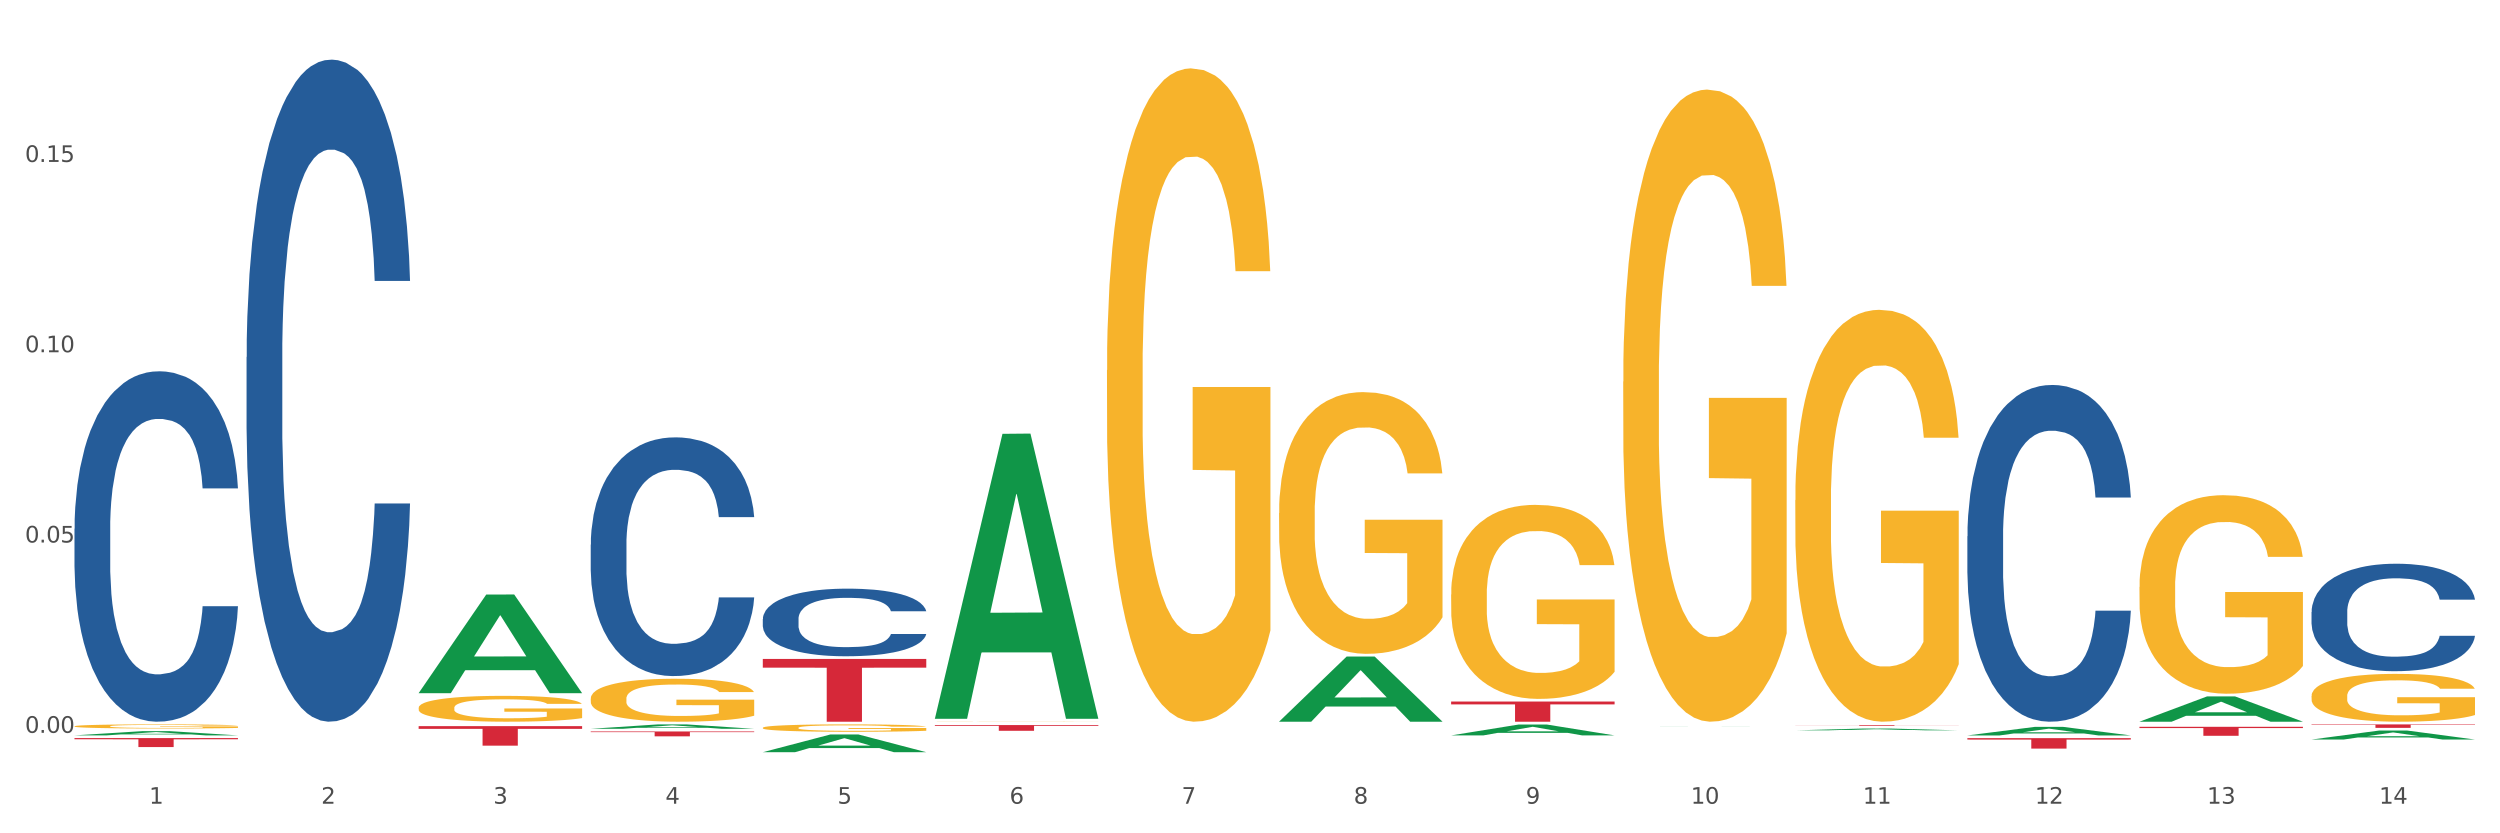 <?xml version="1.0" encoding="utf-8" standalone="no"?>
<!DOCTYPE svg PUBLIC "-//W3C//DTD SVG 1.1//EN"
  "http://www.w3.org/Graphics/SVG/1.1/DTD/svg11.dtd">
<svg xmlns:xlink="http://www.w3.org/1999/xlink" width="1080pt" height="360pt" viewBox="0 0 1080 360" xmlns="http://www.w3.org/2000/svg" version="1.1">
 <rect x="0" y="0" width="1080" height="360" fill="#333333" stroke="none"/>
 <defs>
  <style type="text/css">*{stroke-linejoin: round; stroke-linecap: butt}</style>
 </defs>
 <g id="figure_1">
  <g id="patch_1">
   <path d="M 0 360 
L 1080 360 
L 1080 0 
L 0 0 
z
" style="fill: #ffffff; stroke: #ffffff; stroke-linejoin: miter"/>
  </g>
  <g id="axes_1">
   <g id="matplotlib.axis_1">
    <g id="xtick_1">
     <g id="text_1">
      <!-- 1 -->
      <g style="fill: #4d4d4d" transform="translate(64.432 347.204) scale(0.096 -0.096)">
       <defs>
        <path id="DejaVuSans-31" d="M 794 531 
L 1825 531 
L 1825 4091 
L 703 3866 
L 703 4441 
L 1819 4666 
L 2450 4666 
L 2450 531 
L 3481 531 
L 3481 0 
L 794 0 
L 794 531 
z
" transform="scale(0.016)"/>
       </defs>
       <use xlink:href="#DejaVuSans-31"/>
      </g>
     </g>
    </g>
    <g id="xtick_2">
     <g id="text_2">
      <!-- 2 -->
      <g style="fill: #4d4d4d" transform="translate(138.771 347.204) scale(0.096 -0.096)">
       <defs>
        <path id="DejaVuSans-32" d="M 1228 531 
L 3431 531 
L 3431 0 
L 469 0 
L 469 531 
Q 828 903 1448 1529 
Q 2069 2156 2228 2338 
Q 2531 2678 2651 2914 
Q 2772 3150 2772 3378 
Q 2772 3750 2511 3984 
Q 2250 4219 1831 4219 
Q 1534 4219 1204 4116 
Q 875 4013 500 3803 
L 500 4441 
Q 881 4594 1212 4672 
Q 1544 4750 1819 4750 
Q 2544 4750 2975 4387 
Q 3406 4025 3406 3419 
Q 3406 3131 3298 2873 
Q 3191 2616 2906 2266 
Q 2828 2175 2409 1742 
Q 1991 1309 1228 531 
z
" transform="scale(0.016)"/>
       </defs>
       <use xlink:href="#DejaVuSans-32"/>
      </g>
     </g>
    </g>
    <g id="xtick_3">
     <g id="text_3">
      <!-- 3 -->
      <g style="fill: #4d4d4d" transform="translate(213.109 347.204) scale(0.096 -0.096)">
       <defs>
        <path id="DejaVuSans-33" d="M 2597 2516 
Q 3050 2419 3304 2112 
Q 3559 1806 3559 1356 
Q 3559 666 3084 287 
Q 2609 -91 1734 -91 
Q 1441 -91 1130 -33 
Q 819 25 488 141 
L 488 750 
Q 750 597 1062 519 
Q 1375 441 1716 441 
Q 2309 441 2620 675 
Q 2931 909 2931 1356 
Q 2931 1769 2642 2001 
Q 2353 2234 1838 2234 
L 1294 2234 
L 1294 2753 
L 1863 2753 
Q 2328 2753 2575 2939 
Q 2822 3125 2822 3475 
Q 2822 3834 2567 4026 
Q 2313 4219 1838 4219 
Q 1578 4219 1281 4162 
Q 984 4106 628 3988 
L 628 4550 
Q 988 4650 1302 4700 
Q 1616 4750 1894 4750 
Q 2613 4750 3031 4423 
Q 3450 4097 3450 3541 
Q 3450 3153 3228 2886 
Q 3006 2619 2597 2516 
z
" transform="scale(0.016)"/>
       </defs>
       <use xlink:href="#DejaVuSans-33"/>
      </g>
     </g>
    </g>
    <g id="xtick_4">
     <g id="text_4">
      <!-- 4 -->
      <g style="fill: #4d4d4d" transform="translate(287.448 347.204) scale(0.096 -0.096)">
       <defs>
        <path id="DejaVuSans-34" d="M 2419 4116 
L 825 1625 
L 2419 1625 
L 2419 4116 
z
M 2253 4666 
L 3047 4666 
L 3047 1625 
L 3713 1625 
L 3713 1100 
L 3047 1100 
L 3047 0 
L 2419 0 
L 2419 1100 
L 313 1100 
L 313 1709 
L 2253 4666 
z
" transform="scale(0.016)"/>
       </defs>
       <use xlink:href="#DejaVuSans-34"/>
      </g>
     </g>
    </g>
    <g id="xtick_5">
     <g id="text_5">
      <!-- 5 -->
      <g style="fill: #4d4d4d" transform="translate(361.787 347.204) scale(0.096 -0.096)">
       <defs>
        <path id="DejaVuSans-35" d="M 691 4666 
L 3169 4666 
L 3169 4134 
L 1269 4134 
L 1269 2991 
Q 1406 3038 1543 3061 
Q 1681 3084 1819 3084 
Q 2600 3084 3056 2656 
Q 3513 2228 3513 1497 
Q 3513 744 3044 326 
Q 2575 -91 1722 -91 
Q 1428 -91 1123 -41 
Q 819 9 494 109 
L 494 744 
Q 775 591 1075 516 
Q 1375 441 1709 441 
Q 2250 441 2565 725 
Q 2881 1009 2881 1497 
Q 2881 1984 2565 2268 
Q 2250 2553 1709 2553 
Q 1456 2553 1204 2497 
Q 953 2441 691 2322 
L 691 4666 
z
" transform="scale(0.016)"/>
       </defs>
       <use xlink:href="#DejaVuSans-35"/>
      </g>
     </g>
    </g>
    <g id="xtick_6">
     <g id="text_6">
      <!-- 6 -->
      <g style="fill: #4d4d4d" transform="translate(436.125 347.204) scale(0.096 -0.096)">
       <defs>
        <path id="DejaVuSans-36" d="M 2113 2584 
Q 1688 2584 1439 2293 
Q 1191 2003 1191 1497 
Q 1191 994 1439 701 
Q 1688 409 2113 409 
Q 2538 409 2786 701 
Q 3034 994 3034 1497 
Q 3034 2003 2786 2293 
Q 2538 2584 2113 2584 
z
M 3366 4563 
L 3366 3988 
Q 3128 4100 2886 4159 
Q 2644 4219 2406 4219 
Q 1781 4219 1451 3797 
Q 1122 3375 1075 2522 
Q 1259 2794 1537 2939 
Q 1816 3084 2150 3084 
Q 2853 3084 3261 2657 
Q 3669 2231 3669 1497 
Q 3669 778 3244 343 
Q 2819 -91 2113 -91 
Q 1303 -91 875 529 
Q 447 1150 447 2328 
Q 447 3434 972 4092 
Q 1497 4750 2381 4750 
Q 2619 4750 2861 4703 
Q 3103 4656 3366 4563 
z
" transform="scale(0.016)"/>
       </defs>
       <use xlink:href="#DejaVuSans-36"/>
      </g>
     </g>
    </g>
    <g id="xtick_7">
     <g id="text_7">
      <!-- 7 -->
      <g style="fill: #4d4d4d" transform="translate(510.464 347.204) scale(0.096 -0.096)">
       <defs>
        <path id="DejaVuSans-37" d="M 525 4666 
L 3525 4666 
L 3525 4397 
L 1831 0 
L 1172 0 
L 2766 4134 
L 525 4134 
L 525 4666 
z
" transform="scale(0.016)"/>
       </defs>
       <use xlink:href="#DejaVuSans-37"/>
      </g>
     </g>
    </g>
    <g id="xtick_8">
     <g id="text_8">
      <!-- 8 -->
      <g style="fill: #4d4d4d" transform="translate(584.803 347.204) scale(0.096 -0.096)">
       <defs>
        <path id="DejaVuSans-38" d="M 2034 2216 
Q 1584 2216 1326 1975 
Q 1069 1734 1069 1313 
Q 1069 891 1326 650 
Q 1584 409 2034 409 
Q 2484 409 2743 651 
Q 3003 894 3003 1313 
Q 3003 1734 2745 1975 
Q 2488 2216 2034 2216 
z
M 1403 2484 
Q 997 2584 770 2862 
Q 544 3141 544 3541 
Q 544 4100 942 4425 
Q 1341 4750 2034 4750 
Q 2731 4750 3128 4425 
Q 3525 4100 3525 3541 
Q 3525 3141 3298 2862 
Q 3072 2584 2669 2484 
Q 3125 2378 3379 2068 
Q 3634 1759 3634 1313 
Q 3634 634 3220 271 
Q 2806 -91 2034 -91 
Q 1263 -91 848 271 
Q 434 634 434 1313 
Q 434 1759 690 2068 
Q 947 2378 1403 2484 
z
M 1172 3481 
Q 1172 3119 1398 2916 
Q 1625 2713 2034 2713 
Q 2441 2713 2670 2916 
Q 2900 3119 2900 3481 
Q 2900 3844 2670 4047 
Q 2441 4250 2034 4250 
Q 1625 4250 1398 4047 
Q 1172 3844 1172 3481 
z
" transform="scale(0.016)"/>
       </defs>
       <use xlink:href="#DejaVuSans-38"/>
      </g>
     </g>
    </g>
    <g id="xtick_9">
     <g id="text_9">
      <!-- 9 -->
      <g style="fill: #4d4d4d" transform="translate(659.142 347.204) scale(0.096 -0.096)">
       <defs>
        <path id="DejaVuSans-39" d="M 703 97 
L 703 672 
Q 941 559 1184 500 
Q 1428 441 1663 441 
Q 2288 441 2617 861 
Q 2947 1281 2994 2138 
Q 2813 1869 2534 1725 
Q 2256 1581 1919 1581 
Q 1219 1581 811 2004 
Q 403 2428 403 3163 
Q 403 3881 828 4315 
Q 1253 4750 1959 4750 
Q 2769 4750 3195 4129 
Q 3622 3509 3622 2328 
Q 3622 1225 3098 567 
Q 2575 -91 1691 -91 
Q 1453 -91 1209 -44 
Q 966 3 703 97 
z
M 1959 2075 
Q 2384 2075 2632 2365 
Q 2881 2656 2881 3163 
Q 2881 3666 2632 3958 
Q 2384 4250 1959 4250 
Q 1534 4250 1286 3958 
Q 1038 3666 1038 3163 
Q 1038 2656 1286 2365 
Q 1534 2075 1959 2075 
z
" transform="scale(0.016)"/>
       </defs>
       <use xlink:href="#DejaVuSans-39"/>
      </g>
     </g>
    </g>
    <g id="xtick_10">
     <g id="text_10">
      <!-- 10 -->
      <g style="fill: #4d4d4d" transform="translate(730.426 347.204) scale(0.096 -0.096)">
       <defs>
        <path id="DejaVuSans-30" d="M 2034 4250 
Q 1547 4250 1301 3770 
Q 1056 3291 1056 2328 
Q 1056 1369 1301 889 
Q 1547 409 2034 409 
Q 2525 409 2770 889 
Q 3016 1369 3016 2328 
Q 3016 3291 2770 3770 
Q 2525 4250 2034 4250 
z
M 2034 4750 
Q 2819 4750 3233 4129 
Q 3647 3509 3647 2328 
Q 3647 1150 3233 529 
Q 2819 -91 2034 -91 
Q 1250 -91 836 529 
Q 422 1150 422 2328 
Q 422 3509 836 4129 
Q 1250 4750 2034 4750 
z
" transform="scale(0.016)"/>
       </defs>
       <use xlink:href="#DejaVuSans-31"/>
       <use xlink:href="#DejaVuSans-30" transform="translate(63.623 0)"/>
      </g>
     </g>
    </g>
    <g id="xtick_11">
     <g id="text_11">
      <!-- 11 -->
      <g style="fill: #4d4d4d" transform="translate(804.765 347.204) scale(0.096 -0.096)">
       <use xlink:href="#DejaVuSans-31"/>
       <use xlink:href="#DejaVuSans-31" transform="translate(63.623 0)"/>
      </g>
     </g>
    </g>
    <g id="xtick_12">
     <g id="text_12">
      <!-- 12 -->
      <g style="fill: #4d4d4d" transform="translate(879.104 347.204) scale(0.096 -0.096)">
       <use xlink:href="#DejaVuSans-31"/>
       <use xlink:href="#DejaVuSans-32" transform="translate(63.623 0)"/>
      </g>
     </g>
    </g>
    <g id="xtick_13">
     <g id="text_13">
      <!-- 13 -->
      <g style="fill: #4d4d4d" transform="translate(953.442 347.204) scale(0.096 -0.096)">
       <use xlink:href="#DejaVuSans-31"/>
       <use xlink:href="#DejaVuSans-33" transform="translate(63.623 0)"/>
      </g>
     </g>
    </g>
    <g id="xtick_14">
     <g id="text_14">
      <!-- 14 -->
      <g style="fill: #4d4d4d" transform="translate(1027.781 347.204) scale(0.096 -0.096)">
       <use xlink:href="#DejaVuSans-31"/>
       <use xlink:href="#DejaVuSans-34" transform="translate(63.623 0)"/>
      </g>
     </g>
    </g>
    <g id="xtick_15"/>
    <g id="xtick_16"/>
    <g id="xtick_17"/>
    <g id="xtick_18"/>
    <g id="xtick_19"/>
    <g id="xtick_20"/>
    <g id="xtick_21"/>
    <g id="xtick_22"/>
    <g id="xtick_23"/>
    <g id="xtick_24"/>
    <g id="xtick_25"/>
    <g id="xtick_26"/>
    <g id="xtick_27"/>
   </g>
   <g id="matplotlib.axis_2">
    <g id="ytick_1">
     <g id="text_15">
      <!-- 0.00 -->
      <g style="fill: #4d4d4d" transform="translate(10.8 316.575) scale(0.096 -0.096)">
       <defs>
        <path id="DejaVuSans-2e" d="M 684 794 
L 1344 794 
L 1344 0 
L 684 0 
L 684 794 
z
" transform="scale(0.016)"/>
       </defs>
       <use xlink:href="#DejaVuSans-30"/>
       <use xlink:href="#DejaVuSans-2e" transform="translate(63.623 0)"/>
       <use xlink:href="#DejaVuSans-30" transform="translate(95.41 0)"/>
       <use xlink:href="#DejaVuSans-30" transform="translate(159.033 0)"/>
      </g>
     </g>
    </g>
    <g id="ytick_2">
     <g id="text_16">
      <!-- 0.05 -->
      <g style="fill: #4d4d4d" transform="translate(10.8 234.371) scale(0.096 -0.096)">
       <use xlink:href="#DejaVuSans-30"/>
       <use xlink:href="#DejaVuSans-2e" transform="translate(63.623 0)"/>
       <use xlink:href="#DejaVuSans-30" transform="translate(95.41 0)"/>
       <use xlink:href="#DejaVuSans-35" transform="translate(159.033 0)"/>
      </g>
     </g>
    </g>
    <g id="ytick_3">
     <g id="text_17">
      <!-- 0.10 -->
      <g style="fill: #4d4d4d" transform="translate(10.8 152.167) scale(0.096 -0.096)">
       <use xlink:href="#DejaVuSans-30"/>
       <use xlink:href="#DejaVuSans-2e" transform="translate(63.623 0)"/>
       <use xlink:href="#DejaVuSans-31" transform="translate(95.41 0)"/>
       <use xlink:href="#DejaVuSans-30" transform="translate(159.033 0)"/>
      </g>
     </g>
    </g>
    <g id="ytick_4">
     <g id="text_18">
      <!-- 0.15 -->
      <g style="fill: #4d4d4d" transform="translate(10.8 69.964) scale(0.096 -0.096)">
       <use xlink:href="#DejaVuSans-30"/>
       <use xlink:href="#DejaVuSans-2e" transform="translate(63.623 0)"/>
       <use xlink:href="#DejaVuSans-31" transform="translate(95.41 0)"/>
       <use xlink:href="#DejaVuSans-35" transform="translate(159.033 0)"/>
      </g>
     </g>
    </g>
    <g id="ytick_5"/>
    <g id="ytick_6"/>
    <g id="ytick_7"/>
    <g id="ytick_8"/>
   </g>
   <g id="PolyCollection_1">
    <path d="M 32.175 317.68 
L 32.248 317.678 
L 61.37 315.863 
L 73.456 315.861 
L 102.797 317.683 
L 88.818 317.683 
L 82.484 317.259 
L 52.415 317.259 
L 52.197 317.266 
L 46.081 317.683 
L 32.175 317.683 
L 32.175 317.68 
L 56.201 317.006 
L 78.698 317.004 
L 67.559 316.249 
L 67.413 316.246 
L 67.267 316.251 
L 56.128 317.004 
L 56.201 317.006 
L 32.175 317.68 
z
" clip-path="url(#p7148ee8d68)" style="fill: #109648"/>
    <path d="M 924.24 313.977 
L 994.861 313.977 
L 994.861 314.516 
L 967.081 314.52 
L 967.081 317.856 
L 951.852 317.856 
L 951.852 314.52 
L 924.24 314.516 
L 924.24 313.981 
L 924.24 313.977 
z
" clip-path="url(#p7148ee8d68)" style="fill: #d62839"/>
    <path d="M 849.901 318.863 
L 920.523 318.863 
L 920.523 319.492 
L 892.742 319.496 
L 892.742 323.389 
L 877.514 323.389 
L 877.514 319.496 
L 849.901 319.492 
L 849.901 318.867 
L 849.901 318.863 
z
" clip-path="url(#p7148ee8d68)" style="fill: #d62839"/>
    <path d="M 775.562 313.265 
L 846.184 313.265 
L 846.184 313.308 
L 818.404 313.308 
L 818.404 313.577 
L 803.175 313.577 
L 803.175 313.308 
L 775.562 313.308 
L 775.562 313.265 
L 775.562 313.265 
z
" clip-path="url(#p7148ee8d68)" style="fill: #d62839"/>
    <path d="M 626.885 303.077 
L 697.506 303.077 
L 697.506 304.286 
L 669.726 304.295 
L 669.726 311.779 
L 654.497 311.779 
L 654.497 304.295 
L 626.885 304.286 
L 626.885 303.085 
L 626.885 303.077 
z
" clip-path="url(#p7148ee8d68)" style="fill: #d62839"/>
    <path d="M 403.869 313.232 
L 474.49 313.232 
L 474.49 313.575 
L 446.71 313.577 
L 446.71 315.696 
L 431.481 315.696 
L 431.481 313.577 
L 403.869 313.575 
L 403.869 313.234 
L 403.869 313.232 
z
" clip-path="url(#p7148ee8d68)" style="fill: #d62839"/>
    <path d="M 329.53 284.656 
L 400.152 284.656 
L 400.152 288.425 
L 372.371 288.451 
L 372.371 311.779 
L 357.143 311.779 
L 357.143 288.451 
L 329.53 288.425 
L 329.53 284.682 
L 329.53 284.656 
z
" clip-path="url(#p7148ee8d68)" style="fill: #d62839"/>
    <path d="M 255.191 315.99 
L 325.813 315.99 
L 325.813 316.284 
L 298.033 316.286 
L 298.033 318.101 
L 282.804 318.101 
L 282.804 316.286 
L 255.191 316.284 
L 255.191 315.992 
L 255.191 315.99 
z
" clip-path="url(#p7148ee8d68)" style="fill: #d62839"/>
    <path d="M 180.852 313.697 
L 251.474 313.697 
L 251.474 314.869 
L 223.694 314.877 
L 223.694 322.127 
L 208.465 322.127 
L 208.465 314.877 
L 180.852 314.869 
L 180.852 313.705 
L 180.852 313.697 
z
" clip-path="url(#p7148ee8d68)" style="fill: #d62839"/>
    <path d="M 32.175 318.832 
L 102.797 318.832 
L 102.797 319.375 
L 75.017 319.379 
L 75.017 322.742 
L 59.788 322.742 
L 59.788 319.379 
L 32.175 319.375 
L 32.175 318.836 
L 32.175 318.832 
z
" clip-path="url(#p7148ee8d68)" style="fill: #d62839"/>
    <path d="M 32.175 228.414 
L 32.258 228.276 
L 32.258 224.405 
L 32.509 219.152 
L 33.427 209.474 
L 34.596 202.147 
L 36.599 193.575 
L 37.684 189.981 
L 39.104 185.972 
L 42.025 179.474 
L 45.364 173.944 
L 47.702 170.902 
L 49.455 168.967 
L 53.378 165.511 
L 55.632 163.99 
L 57.969 162.746 
L 59.973 161.916 
L 63.312 160.948 
L 65.983 160.534 
L 69.072 160.395 
L 71.66 160.534 
L 75.082 161.087 
L 80.091 162.746 
L 82.011 163.713 
L 84.599 165.372 
L 87.27 167.584 
L 89.44 169.796 
L 91.945 172.976 
L 94.533 177.124 
L 97.037 182.377 
L 98.79 187.216 
L 100.209 192.331 
L 101.461 198.552 
L 102.379 205.327 
L 102.797 210.995 
L 87.52 210.995 
L 87.103 205.88 
L 86.268 200.35 
L 85.434 196.617 
L 84.515 193.575 
L 83.096 190.119 
L 81.844 187.907 
L 79.757 185.28 
L 77.837 183.621 
L 76.251 182.654 
L 74.331 181.824 
L 70.241 180.995 
L 67.319 180.995 
L 65.482 181.271 
L 63.229 181.962 
L 61.309 182.93 
L 59.055 184.589 
L 57.302 186.386 
L 55.549 188.737 
L 54.547 190.396 
L 53.044 193.437 
L 52.043 195.926 
L 50.707 200.211 
L 49.956 203.253 
L 48.62 211.133 
L 48.036 216.94 
L 47.785 220.949 
L 47.618 225.373 
L 47.618 246.94 
L 48.119 256.617 
L 48.537 260.765 
L 49.204 265.465 
L 50.457 271.548 
L 52.293 277.493 
L 54.213 281.779 
L 55.799 284.406 
L 57.302 286.341 
L 58.804 287.862 
L 60.641 289.244 
L 62.143 290.074 
L 64.397 290.903 
L 67.069 291.318 
L 69.155 291.318 
L 73.413 290.627 
L 75.333 289.936 
L 77.169 288.968 
L 79.173 287.447 
L 80.759 285.788 
L 81.677 284.544 
L 83.18 281.917 
L 84.348 279.152 
L 85.35 275.972 
L 86.018 273.207 
L 86.769 269.06 
L 87.353 264.359 
L 87.52 261.871 
L 102.797 261.871 
L 102.463 266.848 
L 101.879 271.687 
L 100.71 278.184 
L 99.792 281.917 
L 98.372 286.479 
L 96.87 290.35 
L 94.783 294.636 
L 92.863 297.816 
L 90.86 300.581 
L 88.689 303.069 
L 84.766 306.526 
L 83.347 307.493 
L 80.341 309.152 
L 78.004 310.12 
L 74.581 311.088 
L 71.075 311.641 
L 67.402 311.779 
L 64.147 311.503 
L 60.557 310.673 
L 58.303 309.844 
L 55.799 308.599 
L 52.877 306.664 
L 50.123 304.314 
L 47.535 301.549 
L 45.114 298.369 
L 42.86 294.774 
L 39.938 288.83 
L 37.768 283.023 
L 36.182 277.631 
L 35.097 273.069 
L 34.011 267.263 
L 33.427 263.253 
L 32.509 253.576 
L 32.175 244.59 
L 32.175 228.414 
z
" clip-path="url(#p7148ee8d68)" style="fill: #255c99"/>
    <path d="M 106.514 154.272 
L 106.597 154.011 
L 106.597 146.698 
L 106.848 136.772 
L 107.766 118.487 
L 108.935 104.643 
L 110.938 88.449 
L 112.023 81.657 
L 113.442 74.082 
L 116.364 61.806 
L 119.703 51.358 
L 122.04 45.611 
L 123.794 41.954 
L 127.717 35.424 
L 129.971 32.551 
L 132.308 30.2 
L 134.312 28.633 
L 137.651 26.804 
L 140.322 26.021 
L 143.411 25.759 
L 145.998 26.021 
L 149.421 27.066 
L 154.43 30.2 
L 156.35 32.028 
L 158.937 35.163 
L 161.609 39.342 
L 163.779 43.521 
L 166.283 49.529 
L 168.871 57.365 
L 171.376 67.291 
L 173.129 76.433 
L 174.548 86.098 
L 175.8 97.852 
L 176.718 110.651 
L 177.135 121.361 
L 161.859 121.361 
L 161.442 111.696 
L 160.607 101.248 
L 159.772 94.195 
L 158.854 88.449 
L 157.435 81.919 
L 156.183 77.739 
L 154.096 72.776 
L 152.176 69.642 
L 150.59 67.814 
L 148.67 66.246 
L 144.579 64.679 
L 141.658 64.679 
L 139.821 65.201 
L 137.567 66.508 
L 135.647 68.336 
L 133.393 71.47 
L 131.64 74.866 
L 129.887 79.307 
L 128.886 82.441 
L 127.383 88.188 
L 126.381 92.889 
L 125.046 100.987 
L 124.294 106.733 
L 122.959 121.622 
L 122.374 132.592 
L 122.124 140.167 
L 121.957 148.526 
L 121.957 189.274 
L 122.458 207.558 
L 122.875 215.394 
L 123.543 224.275 
L 124.795 235.768 
L 126.632 247 
L 128.552 255.098 
L 130.138 260.061 
L 131.64 263.717 
L 133.143 266.591 
L 134.979 269.203 
L 136.482 270.77 
L 138.736 272.337 
L 141.407 273.121 
L 143.494 273.121 
L 147.751 271.815 
L 149.671 270.509 
L 151.508 268.68 
L 153.511 265.807 
L 155.097 262.673 
L 156.016 260.322 
L 157.518 255.359 
L 158.687 250.135 
L 159.689 244.127 
L 160.357 238.903 
L 161.108 231.067 
L 161.692 222.186 
L 161.859 217.484 
L 177.135 217.484 
L 176.802 226.888 
L 176.217 236.03 
L 175.049 248.306 
L 174.13 255.359 
L 172.711 263.979 
L 171.209 271.292 
L 169.122 279.39 
L 167.202 285.397 
L 165.198 290.622 
L 163.028 295.323 
L 159.104 301.853 
L 157.685 303.682 
L 154.68 306.816 
L 152.343 308.645 
L 148.92 310.473 
L 145.414 311.518 
L 141.741 311.779 
L 138.486 311.257 
L 134.896 309.69 
L 132.642 308.122 
L 130.138 305.771 
L 127.216 302.115 
L 124.461 297.674 
L 121.874 292.45 
L 119.453 286.442 
L 117.199 279.651 
L 114.277 268.419 
L 112.107 257.449 
L 110.521 247.262 
L 109.435 238.642 
L 108.35 227.671 
L 107.766 220.096 
L 106.848 201.812 
L 106.514 184.833 
L 106.514 154.272 
z
" clip-path="url(#p7148ee8d68)" style="fill: #255c99"/>
    <path d="M 255.191 235.277 
L 255.275 235.183 
L 255.275 232.545 
L 255.525 228.967 
L 256.443 222.374 
L 257.612 217.382 
L 259.615 211.543 
L 260.701 209.094 
L 262.12 206.363 
L 265.041 201.937 
L 268.381 198.169 
L 270.718 196.097 
L 272.471 194.779 
L 276.394 192.424 
L 278.648 191.388 
L 280.986 190.541 
L 282.989 189.975 
L 286.328 189.316 
L 288.999 189.034 
L 292.088 188.939 
L 294.676 189.034 
L 298.098 189.41 
L 303.107 190.541 
L 305.027 191.2 
L 307.615 192.33 
L 310.286 193.837 
L 312.457 195.344 
L 314.961 197.51 
L 317.549 200.335 
L 320.053 203.914 
L 321.806 207.211 
L 323.225 210.695 
L 324.477 214.934 
L 325.396 219.548 
L 325.813 223.41 
L 310.537 223.41 
L 310.119 219.925 
L 309.284 216.158 
L 308.45 213.615 
L 307.531 211.543 
L 306.112 209.188 
L 304.86 207.682 
L 302.773 205.892 
L 300.853 204.762 
L 299.267 204.103 
L 297.347 203.538 
L 293.257 202.972 
L 290.335 202.972 
L 288.499 203.161 
L 286.245 203.632 
L 284.325 204.291 
L 282.071 205.421 
L 280.318 206.646 
L 278.565 208.247 
L 277.563 209.377 
L 276.06 211.449 
L 275.059 213.144 
L 273.723 216.064 
L 272.972 218.136 
L 271.636 223.504 
L 271.052 227.46 
L 270.801 230.191 
L 270.634 233.205 
L 270.634 247.897 
L 271.135 254.49 
L 271.553 257.315 
L 272.22 260.517 
L 273.473 264.661 
L 275.309 268.711 
L 277.229 271.631 
L 278.815 273.42 
L 280.318 274.739 
L 281.82 275.775 
L 283.657 276.716 
L 285.159 277.282 
L 287.413 277.847 
L 290.085 278.129 
L 292.172 278.129 
L 296.429 277.658 
L 298.349 277.187 
L 300.185 276.528 
L 302.189 275.492 
L 303.775 274.362 
L 304.693 273.514 
L 306.196 271.725 
L 307.364 269.841 
L 308.366 267.675 
L 309.034 265.791 
L 309.785 262.966 
L 310.37 259.764 
L 310.537 258.069 
L 325.813 258.069 
L 325.479 261.459 
L 324.895 264.755 
L 323.726 269.182 
L 322.808 271.725 
L 321.389 274.833 
L 319.886 277.47 
L 317.799 280.39 
L 315.879 282.556 
L 313.876 284.439 
L 311.705 286.135 
L 307.782 288.489 
L 306.363 289.148 
L 303.358 290.279 
L 301.02 290.938 
L 297.598 291.597 
L 294.092 291.974 
L 290.419 292.068 
L 287.163 291.88 
L 283.573 291.315 
L 281.32 290.75 
L 278.815 289.902 
L 275.893 288.583 
L 273.139 286.982 
L 270.551 285.099 
L 268.13 282.932 
L 265.876 280.484 
L 262.955 276.434 
L 260.784 272.478 
L 259.198 268.805 
L 258.113 265.697 
L 257.028 261.742 
L 256.443 259.01 
L 255.525 252.418 
L 255.191 246.296 
L 255.191 235.277 
z
" clip-path="url(#p7148ee8d68)" style="fill: #255c99"/>
    <path d="M 329.53 267.421 
L 329.613 267.394 
L 329.613 266.647 
L 329.864 265.633 
L 330.782 263.766 
L 331.951 262.352 
L 333.954 260.698 
L 335.039 260.004 
L 336.458 259.231 
L 339.38 257.977 
L 342.719 256.91 
L 345.057 256.323 
L 346.81 255.949 
L 350.733 255.282 
L 352.987 254.989 
L 355.324 254.749 
L 357.328 254.589 
L 360.667 254.402 
L 363.338 254.322 
L 366.427 254.295 
L 369.015 254.322 
L 372.437 254.429 
L 377.446 254.749 
L 379.366 254.936 
L 381.954 255.256 
L 384.625 255.683 
L 386.795 256.109 
L 389.3 256.723 
L 391.887 257.523 
L 394.392 258.537 
L 396.145 259.471 
L 397.564 260.458 
L 398.816 261.658 
L 399.734 262.966 
L 400.152 264.059 
L 384.875 264.059 
L 384.458 263.072 
L 383.623 262.005 
L 382.788 261.285 
L 381.87 260.698 
L 380.451 260.031 
L 379.199 259.604 
L 377.112 259.097 
L 375.192 258.777 
L 373.606 258.59 
L 371.686 258.43 
L 367.595 258.27 
L 364.674 258.27 
L 362.837 258.324 
L 360.583 258.457 
L 358.663 258.644 
L 356.41 258.964 
L 354.656 259.311 
L 352.903 259.764 
L 351.902 260.084 
L 350.399 260.671 
L 349.397 261.151 
L 348.062 261.979 
L 347.31 262.565 
L 345.975 264.086 
L 345.391 265.207 
L 345.14 265.98 
L 344.973 266.834 
L 344.973 270.996 
L 345.474 272.863 
L 345.891 273.663 
L 346.559 274.57 
L 347.811 275.744 
L 349.648 276.891 
L 351.568 277.718 
L 353.154 278.225 
L 354.656 278.599 
L 356.159 278.892 
L 357.996 279.159 
L 359.498 279.319 
L 361.752 279.479 
L 364.423 279.559 
L 366.51 279.559 
L 370.768 279.426 
L 372.688 279.292 
L 374.524 279.106 
L 376.528 278.812 
L 378.114 278.492 
L 379.032 278.252 
L 380.534 277.745 
L 381.703 277.211 
L 382.705 276.598 
L 383.373 276.064 
L 384.124 275.264 
L 384.708 274.357 
L 384.875 273.877 
L 400.152 273.877 
L 399.818 274.837 
L 399.233 275.771 
L 398.065 277.025 
L 397.146 277.745 
L 395.727 278.625 
L 394.225 279.372 
L 392.138 280.199 
L 390.218 280.813 
L 388.214 281.347 
L 386.044 281.827 
L 382.121 282.494 
L 380.701 282.68 
L 377.696 283.001 
L 375.359 283.187 
L 371.936 283.374 
L 368.43 283.481 
L 364.757 283.507 
L 361.502 283.454 
L 357.912 283.294 
L 355.658 283.134 
L 353.154 282.894 
L 350.232 282.52 
L 347.477 282.067 
L 344.89 281.533 
L 342.469 280.92 
L 340.215 280.226 
L 337.293 279.079 
L 335.123 277.958 
L 333.537 276.918 
L 332.452 276.038 
L 331.366 274.917 
L 330.782 274.144 
L 329.864 272.276 
L 329.53 270.542 
L 329.53 267.421 
z
" clip-path="url(#p7148ee8d68)" style="fill: #255c99"/>
    <path d="M 849.901 231.668 
L 849.984 231.535 
L 849.984 227.815 
L 850.235 222.767 
L 851.153 213.467 
L 852.322 206.425 
L 854.325 198.188 
L 855.41 194.734 
L 856.829 190.881 
L 859.751 184.637 
L 863.09 179.323 
L 865.428 176.4 
L 867.181 174.54 
L 871.104 171.219 
L 873.358 169.758 
L 875.695 168.562 
L 877.699 167.765 
L 881.038 166.835 
L 883.709 166.436 
L 886.798 166.303 
L 889.386 166.436 
L 892.808 166.968 
L 897.817 168.562 
L 899.737 169.492 
L 902.325 171.086 
L 904.996 173.212 
L 907.166 175.337 
L 909.671 178.393 
L 912.258 182.379 
L 914.763 187.427 
L 916.516 192.077 
L 917.935 196.993 
L 919.187 202.971 
L 920.105 209.481 
L 920.523 214.928 
L 905.246 214.928 
L 904.829 210.013 
L 903.994 204.698 
L 903.159 201.111 
L 902.241 198.188 
L 900.822 194.867 
L 899.57 192.741 
L 897.483 190.217 
L 895.563 188.623 
L 893.977 187.693 
L 892.057 186.896 
L 887.966 186.099 
L 885.045 186.099 
L 883.208 186.364 
L 880.954 187.029 
L 879.034 187.959 
L 876.78 189.553 
L 875.027 191.28 
L 873.274 193.539 
L 872.273 195.133 
L 870.77 198.056 
L 869.768 200.447 
L 868.433 204.565 
L 867.681 207.488 
L 866.346 215.061 
L 865.761 220.641 
L 865.511 224.494 
L 865.344 228.745 
L 865.344 249.47 
L 865.845 258.77 
L 866.262 262.756 
L 866.93 267.273 
L 868.182 273.119 
L 870.019 278.831 
L 871.939 282.95 
L 873.525 285.474 
L 875.027 287.334 
L 876.53 288.795 
L 878.367 290.124 
L 879.869 290.921 
L 882.123 291.718 
L 884.794 292.117 
L 886.881 292.117 
L 891.139 291.452 
L 893.059 290.788 
L 894.895 289.858 
L 896.899 288.397 
L 898.485 286.803 
L 899.403 285.607 
L 900.905 283.083 
L 902.074 280.426 
L 903.076 277.37 
L 903.744 274.713 
L 904.495 270.727 
L 905.079 266.21 
L 905.246 263.819 
L 920.523 263.819 
L 920.189 268.601 
L 919.604 273.251 
L 918.436 279.496 
L 917.517 283.083 
L 916.098 287.467 
L 914.596 291.187 
L 912.509 295.305 
L 910.589 298.361 
L 908.585 301.018 
L 906.415 303.409 
L 902.491 306.731 
L 901.072 307.661 
L 898.067 309.255 
L 895.73 310.185 
L 892.307 311.115 
L 888.801 311.646 
L 885.128 311.779 
L 881.873 311.513 
L 878.283 310.716 
L 876.029 309.919 
L 873.525 308.724 
L 870.603 306.864 
L 867.848 304.605 
L 865.261 301.948 
L 862.84 298.892 
L 860.586 295.438 
L 857.664 289.725 
L 855.494 284.145 
L 853.908 278.964 
L 852.823 274.58 
L 851.737 269 
L 851.153 265.147 
L 850.235 255.847 
L 849.901 247.212 
L 849.901 231.668 
z
" clip-path="url(#p7148ee8d68)" style="fill: #255c99"/>
    <path d="M 998.578 264.392 
L 998.662 264.35 
L 998.662 263.162 
L 998.912 261.55 
L 999.83 258.581 
L 1000.999 256.333 
L 1003.003 253.704 
L 1004.088 252.601 
L 1005.507 251.371 
L 1008.429 249.378 
L 1011.768 247.681 
L 1014.105 246.748 
L 1015.858 246.154 
L 1019.781 245.094 
L 1022.035 244.627 
L 1024.373 244.246 
L 1026.376 243.991 
L 1029.715 243.694 
L 1032.387 243.567 
L 1035.475 243.525 
L 1038.063 243.567 
L 1041.486 243.737 
L 1046.494 244.246 
L 1048.414 244.543 
L 1051.002 245.052 
L 1053.673 245.73 
L 1055.844 246.409 
L 1058.348 247.384 
L 1060.936 248.657 
L 1063.44 250.268 
L 1065.193 251.753 
L 1066.612 253.322 
L 1067.864 255.231 
L 1068.783 257.309 
L 1069.2 259.048 
L 1053.924 259.048 
L 1053.506 257.479 
L 1052.671 255.782 
L 1051.837 254.637 
L 1050.918 253.704 
L 1049.499 252.643 
L 1048.247 251.965 
L 1046.16 251.159 
L 1044.24 250.65 
L 1042.654 250.353 
L 1040.734 250.099 
L 1036.644 249.844 
L 1033.722 249.844 
L 1031.886 249.929 
L 1029.632 250.141 
L 1027.712 250.438 
L 1025.458 250.947 
L 1023.705 251.498 
L 1021.952 252.219 
L 1020.95 252.728 
L 1019.448 253.661 
L 1018.446 254.425 
L 1017.11 255.74 
L 1016.359 256.673 
L 1015.023 259.09 
L 1014.439 260.872 
L 1014.188 262.102 
L 1014.022 263.459 
L 1014.022 270.075 
L 1014.522 273.044 
L 1014.94 274.317 
L 1015.608 275.759 
L 1016.86 277.625 
L 1018.696 279.449 
L 1020.616 280.763 
L 1022.202 281.569 
L 1023.705 282.163 
L 1025.207 282.63 
L 1027.044 283.054 
L 1028.547 283.308 
L 1030.8 283.563 
L 1033.472 283.69 
L 1035.559 283.69 
L 1039.816 283.478 
L 1041.736 283.266 
L 1043.572 282.969 
L 1045.576 282.502 
L 1047.162 281.993 
L 1048.08 281.612 
L 1049.583 280.806 
L 1050.752 279.958 
L 1051.753 278.982 
L 1052.421 278.134 
L 1053.172 276.861 
L 1053.757 275.419 
L 1053.924 274.656 
L 1069.2 274.656 
L 1068.866 276.183 
L 1068.282 277.667 
L 1067.113 279.661 
L 1066.195 280.806 
L 1064.776 282.206 
L 1063.273 283.393 
L 1061.186 284.708 
L 1059.266 285.683 
L 1057.263 286.532 
L 1055.092 287.295 
L 1051.169 288.355 
L 1049.75 288.652 
L 1046.745 289.161 
L 1044.407 289.458 
L 1040.985 289.755 
L 1037.479 289.925 
L 1033.806 289.967 
L 1030.55 289.882 
L 1026.96 289.628 
L 1024.707 289.373 
L 1022.202 288.992 
L 1019.281 288.398 
L 1016.526 287.677 
L 1013.938 286.829 
L 1011.517 285.853 
L 1009.263 284.75 
L 1006.342 282.927 
L 1004.171 281.145 
L 1002.585 279.491 
L 1001.5 278.091 
L 1000.415 276.31 
L 999.83 275.08 
L 998.912 272.111 
L 998.578 269.354 
L 998.578 264.392 
z
" clip-path="url(#p7148ee8d68)" style="fill: #255c99"/>
    <path d="M 998.578 300.664 
L 998.662 300.646 
L 998.662 299.966 
L 998.828 299.381 
L 999.662 297.966 
L 1000.913 296.796 
L 1001.83 296.173 
L 1002.747 295.664 
L 1003.831 295.154 
L 1005.165 294.626 
L 1007.583 293.852 
L 1009.084 293.456 
L 1010.918 293.041 
L 1014.253 292.437 
L 1016.671 292.097 
L 1019.173 291.814 
L 1023.258 291.474 
L 1025.926 291.323 
L 1028.761 291.21 
L 1032.18 291.135 
L 1034.765 291.116 
L 1040.434 291.172 
L 1045.27 291.342 
L 1047.605 291.474 
L 1050.607 291.701 
L 1052.191 291.852 
L 1054.775 292.154 
L 1057.444 292.55 
L 1059.278 292.89 
L 1062.029 293.531 
L 1064.114 294.173 
L 1066.032 294.965 
L 1067.032 295.513 
L 1067.783 296.022 
L 1068.45 296.607 
L 1069.117 297.532 
L 1054.108 297.532 
L 1053.525 296.871 
L 1052.608 296.249 
L 1051.274 295.645 
L 1050.106 295.267 
L 1048.105 294.796 
L 1046.271 294.494 
L 1044.353 294.267 
L 1042.019 294.079 
L 1040.184 293.984 
L 1037.599 293.909 
L 1032.513 293.928 
L 1029.095 294.079 
L 1026.76 294.267 
L 1025.259 294.437 
L 1023.925 294.626 
L 1022.425 294.89 
L 1020.674 295.286 
L 1019.423 295.645 
L 1018.172 296.098 
L 1017.172 296.551 
L 1016.255 297.079 
L 1015.504 297.645 
L 1014.92 298.23 
L 1014.42 298.947 
L 1014.003 300.136 
L 1014.003 302.721 
L 1014.17 303.306 
L 1014.587 304.08 
L 1015.087 304.665 
L 1015.921 305.363 
L 1016.671 305.835 
L 1018.089 306.514 
L 1019.673 307.08 
L 1020.924 307.439 
L 1022.174 307.741 
L 1024.342 308.156 
L 1026.76 308.496 
L 1028.845 308.703 
L 1031.68 308.892 
L 1033.597 308.967 
L 1035.265 309.005 
L 1039.35 309.005 
L 1042.269 308.949 
L 1045.52 308.817 
L 1048.022 308.647 
L 1050.106 308.439 
L 1052.441 308.099 
L 1053.942 307.779 
L 1053.942 303.835 
L 1035.598 303.816 
L 1035.598 301.193 
L 1069.2 301.193 
L 1069.2 308.892 
L 1067.783 309.288 
L 1066.198 309.647 
L 1064.531 309.968 
L 1062.029 310.364 
L 1059.028 310.741 
L 1056.36 311.006 
L 1053.525 311.232 
L 1050.19 311.44 
L 1045.854 311.628 
L 1043.186 311.704 
L 1039.851 311.76 
L 1035.932 311.779 
L 1032.513 311.741 
L 1029.178 311.647 
L 1025.676 311.477 
L 1022.258 311.232 
L 1019.673 310.987 
L 1017.088 310.685 
L 1014.337 310.288 
L 1012.169 309.911 
L 1010.501 309.571 
L 1008.667 309.137 
L 1006.666 308.571 
L 1005.165 308.062 
L 1003.831 307.533 
L 1002.414 306.854 
L 1001.413 306.269 
L 1000.413 305.533 
L 999.829 304.986 
L 999.162 304.137 
L 998.662 302.948 
L 998.578 300.664 
z
" clip-path="url(#p7148ee8d68)" style="fill: #f7b32b"/>
    <path d="M 924.24 253.555 
L 924.323 253.477 
L 924.323 250.657 
L 924.49 248.229 
L 925.323 242.354 
L 926.574 237.498 
L 927.491 234.913 
L 928.408 232.798 
L 929.492 230.684 
L 930.826 228.49 
L 933.244 225.279 
L 934.745 223.634 
L 936.58 221.911 
L 939.915 219.404 
L 942.333 217.994 
L 944.834 216.82 
L 948.92 215.41 
L 951.588 214.783 
L 954.423 214.313 
L 957.841 214 
L 960.426 213.921 
L 966.096 214.156 
L 970.932 214.861 
L 973.266 215.41 
L 976.268 216.35 
L 977.852 216.976 
L 980.437 218.229 
L 983.105 219.874 
L 984.939 221.284 
L 987.691 223.947 
L 989.775 226.611 
L 991.693 229.9 
L 992.693 232.172 
L 993.444 234.287 
L 994.111 236.715 
L 994.778 240.553 
L 979.77 240.553 
L 979.186 237.811 
L 978.269 235.227 
L 976.935 232.72 
L 975.768 231.154 
L 973.766 229.195 
L 971.932 227.942 
L 970.014 227.002 
L 967.68 226.219 
L 965.845 225.827 
L 963.261 225.514 
L 958.175 225.592 
L 954.756 226.219 
L 952.422 227.002 
L 950.921 227.707 
L 949.587 228.49 
L 948.086 229.587 
L 946.335 231.232 
L 945.084 232.72 
L 943.834 234.6 
L 942.833 236.48 
L 941.916 238.673 
L 941.165 241.023 
L 940.582 243.451 
L 940.081 246.428 
L 939.665 251.362 
L 939.665 262.093 
L 939.831 264.521 
L 940.248 267.733 
L 940.749 270.161 
L 941.582 273.059 
L 942.333 275.017 
L 943.75 277.837 
L 945.334 280.187 
L 946.585 281.675 
L 947.836 282.928 
L 950.004 284.652 
L 952.422 286.061 
L 954.506 286.923 
L 957.341 287.706 
L 959.259 288.02 
L 960.926 288.176 
L 965.012 288.176 
L 967.93 287.941 
L 971.182 287.393 
L 973.683 286.688 
L 975.768 285.826 
L 978.102 284.417 
L 979.603 283.085 
L 979.603 266.714 
L 961.26 266.636 
L 961.26 255.749 
L 994.861 255.749 
L 994.861 287.706 
L 993.444 289.351 
L 991.86 290.839 
L 990.192 292.171 
L 987.691 293.816 
L 984.689 295.382 
L 982.021 296.479 
L 979.186 297.419 
L 975.851 298.281 
L 971.515 299.064 
L 968.847 299.377 
L 965.512 299.612 
L 961.593 299.69 
L 958.175 299.534 
L 954.84 299.142 
L 951.338 298.437 
L 947.919 297.419 
L 945.334 296.401 
L 942.75 295.147 
L 939.998 293.503 
L 937.83 291.936 
L 936.163 290.526 
L 934.328 288.725 
L 932.327 286.375 
L 930.826 284.26 
L 929.492 282.067 
L 928.075 279.247 
L 927.074 276.819 
L 926.074 273.764 
L 925.49 271.492 
L 924.823 267.968 
L 924.323 263.033 
L 924.24 253.555 
z
" clip-path="url(#p7148ee8d68)" style="fill: #f7b32b"/>
    <path d="M 775.562 216.066 
L 775.645 215.904 
L 775.645 210.054 
L 775.812 205.016 
L 776.646 192.828 
L 777.897 182.753 
L 778.814 177.391 
L 779.731 173.003 
L 780.815 168.616 
L 782.149 164.066 
L 784.567 157.403 
L 786.068 153.991 
L 787.902 150.416 
L 791.237 145.216 
L 793.655 142.291 
L 796.157 139.853 
L 800.242 136.928 
L 802.91 135.628 
L 805.745 134.653 
L 809.164 134.003 
L 811.748 133.841 
L 817.418 134.328 
L 822.254 135.791 
L 824.589 136.928 
L 827.59 138.878 
L 829.175 140.178 
L 831.759 142.778 
L 834.427 146.191 
L 836.262 149.116 
L 839.013 154.641 
L 841.098 160.166 
L 843.015 166.991 
L 844.016 171.703 
L 844.766 176.091 
L 845.433 181.128 
L 846.1 189.091 
L 831.092 189.091 
L 830.509 183.403 
L 829.592 178.041 
L 828.257 172.841 
L 827.09 169.591 
L 825.089 165.528 
L 823.255 162.928 
L 821.337 160.978 
L 819.002 159.353 
L 817.168 158.541 
L 814.583 157.891 
L 809.497 158.053 
L 806.079 159.353 
L 803.744 160.978 
L 802.243 162.441 
L 800.909 164.066 
L 799.408 166.341 
L 797.657 169.753 
L 796.407 172.841 
L 795.156 176.741 
L 794.156 180.641 
L 793.238 185.191 
L 792.488 190.066 
L 791.904 195.103 
L 791.404 201.279 
L 790.987 211.516 
L 790.987 233.779 
L 791.154 238.816 
L 791.571 245.479 
L 792.071 250.516 
L 792.905 256.529 
L 793.655 260.591 
L 795.073 266.441 
L 796.657 271.316 
L 797.908 274.404 
L 799.158 277.004 
L 801.326 280.579 
L 803.744 283.504 
L 805.829 285.292 
L 808.663 286.917 
L 810.581 287.567 
L 812.249 287.892 
L 816.334 287.892 
L 819.253 287.404 
L 822.504 286.267 
L 825.006 284.804 
L 827.09 283.017 
L 829.425 280.092 
L 830.926 277.329 
L 830.926 243.366 
L 812.582 243.204 
L 812.582 220.616 
L 846.184 220.616 
L 846.184 286.917 
L 844.766 290.329 
L 843.182 293.417 
L 841.515 296.179 
L 839.013 299.592 
L 836.012 302.842 
L 833.344 305.117 
L 830.509 307.067 
L 827.174 308.854 
L 822.838 310.479 
L 820.17 311.129 
L 816.835 311.617 
L 812.916 311.779 
L 809.497 311.454 
L 806.162 310.642 
L 802.66 309.179 
L 799.242 307.067 
L 796.657 304.954 
L 794.072 302.354 
L 791.321 298.942 
L 789.153 295.692 
L 787.485 292.767 
L 785.651 289.029 
L 783.65 284.154 
L 782.149 279.767 
L 780.815 275.216 
L 779.398 269.366 
L 778.397 264.329 
L 777.396 257.991 
L 776.813 253.279 
L 776.146 245.966 
L 775.645 235.729 
L 775.562 216.066 
z
" clip-path="url(#p7148ee8d68)" style="fill: #f7b32b"/>
    <path d="M 701.223 164.885 
L 701.307 164.636 
L 701.307 155.658 
L 701.474 147.926 
L 702.307 129.222 
L 703.558 113.759 
L 704.475 105.529 
L 705.392 98.796 
L 706.476 92.062 
L 707.81 85.079 
L 710.228 74.854 
L 711.729 69.616 
L 713.563 64.13 
L 716.899 56.149 
L 719.317 51.66 
L 721.818 47.919 
L 725.903 43.43 
L 728.572 41.435 
L 731.406 39.938 
L 734.825 38.941 
L 737.41 38.691 
L 743.08 39.439 
L 747.915 41.684 
L 750.25 43.43 
L 753.252 46.423 
L 754.836 48.418 
L 757.421 52.408 
L 760.089 57.645 
L 761.923 62.134 
L 764.675 70.614 
L 766.759 79.093 
L 768.677 89.568 
L 769.677 96.8 
L 770.428 103.534 
L 771.095 111.265 
L 771.762 123.486 
L 756.754 123.486 
L 756.17 114.757 
L 755.253 106.527 
L 753.919 98.546 
L 752.751 93.558 
L 750.75 87.323 
L 748.916 83.333 
L 746.998 80.34 
L 744.664 77.846 
L 742.829 76.599 
L 740.245 75.602 
L 735.159 75.851 
L 731.74 77.846 
L 729.405 80.34 
L 727.905 82.585 
L 726.571 85.079 
L 725.07 88.57 
L 723.319 93.808 
L 722.068 98.546 
L 720.817 104.532 
L 719.817 110.517 
L 718.9 117.5 
L 718.149 124.982 
L 717.566 132.713 
L 717.065 142.19 
L 716.648 157.902 
L 716.648 192.069 
L 716.815 199.801 
L 717.232 210.026 
L 717.732 217.757 
L 718.566 226.985 
L 719.317 233.22 
L 720.734 242.198 
L 722.318 249.68 
L 723.569 254.418 
L 724.82 258.409 
L 726.987 263.895 
L 729.405 268.384 
L 731.49 271.128 
L 734.325 273.622 
L 736.242 274.619 
L 737.91 275.118 
L 741.996 275.118 
L 744.914 274.37 
L 748.166 272.624 
L 750.667 270.38 
L 752.751 267.636 
L 755.086 263.147 
L 756.587 258.907 
L 756.587 206.784 
L 738.244 206.534 
L 738.244 171.868 
L 771.845 171.868 
L 771.845 273.622 
L 770.428 278.859 
L 768.844 283.598 
L 767.176 287.837 
L 764.675 293.075 
L 761.673 298.062 
L 759.005 301.554 
L 756.17 304.547 
L 752.835 307.29 
L 748.499 309.784 
L 745.831 310.782 
L 742.496 311.53 
L 738.577 311.779 
L 735.159 311.28 
L 731.823 310.033 
L 728.321 307.789 
L 724.903 304.547 
L 722.318 301.305 
L 719.733 297.314 
L 716.982 292.077 
L 714.814 287.089 
L 713.147 282.6 
L 711.312 276.864 
L 709.311 269.382 
L 707.81 262.648 
L 706.476 255.665 
L 705.059 246.687 
L 704.058 238.956 
L 703.058 229.229 
L 702.474 221.997 
L 701.807 210.774 
L 701.307 195.062 
L 701.223 164.885 
z
" clip-path="url(#p7148ee8d68)" style="fill: #f7b32b"/>
    <path d="M 626.885 256.837 
L 626.968 256.76 
L 626.968 254.004 
L 627.135 251.631 
L 627.969 245.89 
L 629.219 241.143 
L 630.136 238.617 
L 631.054 236.55 
L 632.138 234.483 
L 633.472 232.339 
L 635.89 229.2 
L 637.39 227.593 
L 639.225 225.908 
L 642.56 223.459 
L 644.978 222.081 
L 647.479 220.932 
L 651.565 219.554 
L 654.233 218.942 
L 657.068 218.483 
L 660.486 218.176 
L 663.071 218.1 
L 668.741 218.329 
L 673.577 219.018 
L 675.911 219.554 
L 678.913 220.473 
L 680.497 221.085 
L 683.082 222.31 
L 685.75 223.918 
L 687.584 225.296 
L 690.336 227.899 
L 692.42 230.502 
L 694.338 233.717 
L 695.339 235.937 
L 696.089 238.004 
L 696.756 240.378 
L 697.423 244.129 
L 682.415 244.129 
L 681.831 241.449 
L 680.914 238.923 
L 679.58 236.473 
L 678.413 234.942 
L 676.412 233.028 
L 674.577 231.803 
L 672.66 230.885 
L 670.325 230.119 
L 668.491 229.736 
L 665.906 229.43 
L 660.82 229.507 
L 657.401 230.119 
L 655.067 230.885 
L 653.566 231.574 
L 652.232 232.339 
L 650.731 233.411 
L 648.98 235.019 
L 647.729 236.473 
L 646.479 238.311 
L 645.478 240.148 
L 644.561 242.291 
L 643.811 244.588 
L 643.227 246.961 
L 642.727 249.87 
L 642.31 254.693 
L 642.31 265.182 
L 642.476 267.555 
L 642.893 270.694 
L 643.394 273.067 
L 644.227 275.899 
L 644.978 277.813 
L 646.395 280.569 
L 647.979 282.866 
L 649.23 284.321 
L 650.481 285.546 
L 652.649 287.23 
L 655.067 288.608 
L 657.151 289.45 
L 659.986 290.215 
L 661.904 290.522 
L 663.571 290.675 
L 667.657 290.675 
L 670.575 290.445 
L 673.827 289.909 
L 676.328 289.22 
L 678.413 288.378 
L 680.747 287 
L 682.248 285.699 
L 682.248 269.698 
L 663.905 269.622 
L 663.905 258.981 
L 697.506 258.981 
L 697.506 290.215 
L 696.089 291.823 
L 694.505 293.278 
L 692.837 294.579 
L 690.336 296.187 
L 687.334 297.718 
L 684.666 298.79 
L 681.831 299.708 
L 678.496 300.55 
L 674.16 301.316 
L 671.492 301.622 
L 668.157 301.852 
L 664.238 301.928 
L 660.82 301.775 
L 657.485 301.393 
L 653.983 300.704 
L 650.564 299.708 
L 647.979 298.713 
L 645.395 297.488 
L 642.643 295.881 
L 640.475 294.349 
L 638.808 292.971 
L 636.974 291.211 
L 634.972 288.914 
L 633.472 286.847 
L 632.138 284.703 
L 630.72 281.947 
L 629.72 279.574 
L 628.719 276.588 
L 628.135 274.368 
L 627.468 270.923 
L 626.968 266.1 
L 626.885 256.837 
z
" clip-path="url(#p7148ee8d68)" style="fill: #f7b32b"/>
    <path d="M 552.546 221.639 
L 552.629 221.536 
L 552.629 217.818 
L 552.796 214.617 
L 553.63 206.872 
L 554.881 200.47 
L 555.798 197.062 
L 556.715 194.274 
L 557.799 191.486 
L 559.133 188.595 
L 561.551 184.361 
L 563.052 182.192 
L 564.886 179.921 
L 568.221 176.616 
L 570.639 174.757 
L 573.141 173.208 
L 577.226 171.35 
L 579.894 170.524 
L 582.729 169.904 
L 586.148 169.491 
L 588.732 169.388 
L 594.402 169.698 
L 599.238 170.627 
L 601.573 171.35 
L 604.574 172.589 
L 606.158 173.415 
L 608.743 175.067 
L 611.411 177.236 
L 613.246 179.094 
L 615.997 182.605 
L 618.082 186.116 
L 619.999 190.453 
L 621 193.448 
L 621.75 196.236 
L 622.417 199.437 
L 623.084 204.497 
L 608.076 204.497 
L 607.493 200.883 
L 606.575 197.475 
L 605.241 194.171 
L 604.074 192.106 
L 602.073 189.524 
L 600.239 187.872 
L 598.321 186.633 
L 595.986 185.6 
L 594.152 185.084 
L 591.567 184.671 
L 586.481 184.774 
L 583.063 185.6 
L 580.728 186.633 
L 579.227 187.562 
L 577.893 188.595 
L 576.392 190.04 
L 574.641 192.209 
L 573.391 194.171 
L 572.14 196.649 
L 571.139 199.127 
L 570.222 202.019 
L 569.472 205.117 
L 568.888 208.318 
L 568.388 212.242 
L 567.971 218.747 
L 567.971 232.895 
L 568.138 236.096 
L 568.555 240.329 
L 569.055 243.531 
L 569.889 247.351 
L 570.639 249.933 
L 572.057 253.65 
L 573.641 256.748 
L 574.891 258.71 
L 576.142 260.362 
L 578.31 262.634 
L 580.728 264.493 
L 582.812 265.629 
L 585.647 266.662 
L 587.565 267.075 
L 589.233 267.281 
L 593.318 267.281 
L 596.236 266.971 
L 599.488 266.248 
L 601.99 265.319 
L 604.074 264.183 
L 606.409 262.324 
L 607.909 260.569 
L 607.909 238.987 
L 589.566 238.884 
L 589.566 224.53 
L 623.168 224.53 
L 623.168 266.662 
L 621.75 268.83 
L 620.166 270.792 
L 618.499 272.548 
L 615.997 274.716 
L 612.996 276.781 
L 610.327 278.227 
L 607.493 279.466 
L 604.157 280.602 
L 599.822 281.635 
L 597.154 282.048 
L 593.818 282.358 
L 589.9 282.461 
L 586.481 282.254 
L 583.146 281.738 
L 579.644 280.809 
L 576.226 279.466 
L 573.641 278.124 
L 571.056 276.472 
L 568.305 274.303 
L 566.137 272.238 
L 564.469 270.379 
L 562.635 268.004 
L 560.634 264.906 
L 559.133 262.118 
L 557.799 259.227 
L 556.381 255.509 
L 555.381 252.308 
L 554.38 248.281 
L 553.797 245.286 
L 553.13 240.639 
L 552.629 234.134 
L 552.546 221.639 
z
" clip-path="url(#p7148ee8d68)" style="fill: #f7b32b"/>
    <path d="M 478.207 159.955 
L 478.291 159.697 
L 478.291 150.417 
L 478.457 142.427 
L 479.291 123.094 
L 480.542 107.113 
L 481.459 98.606 
L 482.376 91.647 
L 483.46 84.687 
L 484.794 77.47 
L 487.212 66.901 
L 488.713 61.488 
L 490.547 55.817 
L 493.882 47.569 
L 496.3 42.929 
L 498.802 39.062 
L 502.887 34.423 
L 505.555 32.36 
L 508.39 30.814 
L 511.809 29.783 
L 514.394 29.525 
L 520.063 30.298 
L 524.899 32.618 
L 527.234 34.423 
L 530.236 37.516 
L 531.82 39.578 
L 534.405 43.702 
L 537.073 49.115 
L 538.907 53.755 
L 541.658 62.519 
L 543.743 71.283 
L 545.661 82.109 
L 546.661 89.585 
L 547.412 96.544 
L 548.079 104.535 
L 548.746 117.166 
L 533.737 117.166 
L 533.154 108.144 
L 532.237 99.637 
L 530.903 91.389 
L 529.735 86.234 
L 527.734 79.789 
L 525.9 75.665 
L 523.982 72.572 
L 521.648 69.994 
L 519.813 68.705 
L 517.228 67.674 
L 512.142 67.932 
L 508.724 69.994 
L 506.389 72.572 
L 504.888 74.892 
L 503.554 77.47 
L 502.054 81.078 
L 500.303 86.491 
L 499.052 91.389 
L 497.801 97.575 
L 496.801 103.762 
L 495.884 110.979 
L 495.133 118.712 
L 494.549 126.703 
L 494.049 136.498 
L 493.632 152.737 
L 493.632 188.051 
L 493.799 196.042 
L 494.216 206.61 
L 494.716 214.601 
L 495.55 224.139 
L 496.3 230.583 
L 497.718 239.862 
L 499.302 247.595 
L 500.553 252.493 
L 501.803 256.617 
L 503.971 262.288 
L 506.389 266.928 
L 508.474 269.763 
L 511.309 272.341 
L 513.226 273.372 
L 514.894 273.888 
L 518.979 273.888 
L 521.898 273.114 
L 525.149 271.31 
L 527.651 268.99 
L 529.735 266.155 
L 532.07 261.515 
L 533.571 257.133 
L 533.571 203.26 
L 515.227 203.002 
L 515.227 167.172 
L 548.829 167.172 
L 548.829 272.341 
L 547.412 277.754 
L 545.827 282.652 
L 544.16 287.034 
L 541.658 292.447 
L 538.657 297.602 
L 535.989 301.211 
L 533.154 304.304 
L 529.819 307.139 
L 525.483 309.717 
L 522.815 310.748 
L 519.48 311.521 
L 515.561 311.779 
L 512.142 311.264 
L 508.807 309.975 
L 505.305 307.655 
L 501.887 304.304 
L 499.302 300.953 
L 496.717 296.829 
L 493.966 291.416 
L 491.798 286.26 
L 490.13 281.621 
L 488.296 275.692 
L 486.295 267.959 
L 484.794 260.999 
L 483.46 253.782 
L 482.043 244.502 
L 481.042 236.511 
L 480.042 226.459 
L 479.458 218.983 
L 478.791 207.384 
L 478.291 191.145 
L 478.207 159.955 
z
" clip-path="url(#p7148ee8d68)" style="fill: #f7b32b"/>
    <path d="M 403.869 311.728 
L 403.952 311.728 
L 403.952 311.725 
L 404.119 311.722 
L 404.952 311.715 
L 406.203 311.71 
L 407.12 311.707 
L 408.037 311.705 
L 409.121 311.702 
L 410.455 311.7 
L 412.873 311.696 
L 414.374 311.694 
L 416.209 311.693 
L 419.544 311.69 
L 421.962 311.688 
L 424.463 311.687 
L 428.549 311.685 
L 431.217 311.685 
L 434.052 311.684 
L 437.47 311.684 
L 440.055 311.684 
L 445.725 311.684 
L 450.561 311.685 
L 452.895 311.685 
L 455.897 311.686 
L 457.481 311.687 
L 460.066 311.688 
L 462.734 311.69 
L 464.568 311.692 
L 467.32 311.695 
L 469.404 311.698 
L 471.322 311.701 
L 472.322 311.704 
L 473.073 311.706 
L 473.74 311.709 
L 474.407 311.713 
L 459.399 311.713 
L 458.815 311.71 
L 457.898 311.707 
L 456.564 311.705 
L 455.397 311.703 
L 453.396 311.701 
L 451.561 311.699 
L 449.643 311.698 
L 447.309 311.697 
L 445.475 311.697 
L 442.89 311.697 
L 437.804 311.697 
L 434.385 311.697 
L 432.051 311.698 
L 430.55 311.699 
L 429.216 311.7 
L 427.715 311.701 
L 425.964 311.703 
L 424.713 311.705 
L 423.463 311.707 
L 422.462 311.709 
L 421.545 311.711 
L 420.794 311.714 
L 420.211 311.717 
L 419.711 311.72 
L 419.294 311.725 
L 419.294 311.737 
L 419.46 311.74 
L 419.877 311.744 
L 420.378 311.746 
L 421.211 311.75 
L 421.962 311.752 
L 423.379 311.755 
L 424.963 311.757 
L 426.214 311.759 
L 427.465 311.761 
L 429.633 311.762 
L 432.051 311.764 
L 434.135 311.765 
L 436.97 311.766 
L 438.888 311.766 
L 440.555 311.766 
L 444.641 311.766 
L 447.559 311.766 
L 450.811 311.766 
L 453.312 311.765 
L 455.397 311.764 
L 457.731 311.762 
L 459.232 311.761 
L 459.232 311.742 
L 440.889 311.742 
L 440.889 311.73 
L 474.49 311.73 
L 474.49 311.766 
L 473.073 311.768 
L 471.489 311.769 
L 469.821 311.771 
L 467.32 311.773 
L 464.318 311.774 
L 461.65 311.776 
L 458.815 311.777 
L 455.48 311.778 
L 451.144 311.779 
L 448.476 311.779 
L 445.141 311.779 
L 441.222 311.779 
L 437.804 311.779 
L 434.469 311.779 
L 430.967 311.778 
L 427.548 311.777 
L 424.963 311.776 
L 422.379 311.774 
L 419.627 311.772 
L 417.459 311.771 
L 415.792 311.769 
L 413.957 311.767 
L 411.956 311.764 
L 410.455 311.762 
L 409.121 311.76 
L 407.704 311.756 
L 406.703 311.754 
L 405.703 311.75 
L 405.119 311.748 
L 404.452 311.744 
L 403.952 311.738 
L 403.869 311.728 
z
" clip-path="url(#p7148ee8d68)" style="fill: #f7b32b"/>
    <path d="M 329.53 314.41 
L 329.613 314.407 
L 329.613 314.301 
L 329.78 314.211 
L 330.614 313.991 
L 331.864 313.809 
L 332.782 313.713 
L 333.699 313.634 
L 334.783 313.555 
L 336.117 313.473 
L 338.535 313.353 
L 340.036 313.291 
L 341.87 313.227 
L 345.205 313.133 
L 347.623 313.08 
L 350.124 313.036 
L 354.21 312.984 
L 356.878 312.96 
L 359.713 312.943 
L 363.131 312.931 
L 365.716 312.928 
L 371.386 312.937 
L 376.222 312.963 
L 378.557 312.984 
L 381.558 313.019 
L 383.142 313.042 
L 385.727 313.089 
L 388.395 313.15 
L 390.23 313.203 
L 392.981 313.303 
L 395.066 313.402 
L 396.983 313.525 
L 397.984 313.61 
L 398.734 313.689 
L 399.401 313.78 
L 400.068 313.924 
L 385.06 313.924 
L 384.476 313.821 
L 383.559 313.724 
L 382.225 313.631 
L 381.058 313.572 
L 379.057 313.499 
L 377.222 313.452 
L 375.305 313.417 
L 372.97 313.388 
L 371.136 313.373 
L 368.551 313.361 
L 363.465 313.364 
L 360.046 313.388 
L 357.712 313.417 
L 356.211 313.443 
L 354.877 313.473 
L 353.376 313.514 
L 351.625 313.575 
L 350.375 313.631 
L 349.124 313.701 
L 348.123 313.771 
L 347.206 313.853 
L 346.456 313.941 
L 345.872 314.032 
L 345.372 314.143 
L 344.955 314.328 
L 344.955 314.729 
L 345.122 314.82 
L 345.539 314.94 
L 346.039 315.031 
L 346.873 315.139 
L 347.623 315.212 
L 349.04 315.318 
L 350.625 315.405 
L 351.875 315.461 
L 353.126 315.508 
L 355.294 315.572 
L 357.712 315.625 
L 359.796 315.657 
L 362.631 315.687 
L 364.549 315.698 
L 366.216 315.704 
L 370.302 315.704 
L 373.22 315.695 
L 376.472 315.675 
L 378.973 315.649 
L 381.058 315.616 
L 383.392 315.564 
L 384.893 315.514 
L 384.893 314.902 
L 366.55 314.899 
L 366.55 314.492 
L 400.152 314.492 
L 400.152 315.687 
L 398.734 315.748 
L 397.15 315.804 
L 395.482 315.854 
L 392.981 315.915 
L 389.979 315.974 
L 387.311 316.015 
L 384.476 316.05 
L 381.141 316.082 
L 376.806 316.111 
L 374.137 316.123 
L 370.802 316.132 
L 366.884 316.135 
L 363.465 316.129 
L 360.13 316.114 
L 356.628 316.088 
L 353.209 316.05 
L 350.625 316.012 
L 348.04 315.965 
L 345.288 315.903 
L 343.121 315.845 
L 341.453 315.792 
L 339.619 315.725 
L 337.618 315.637 
L 336.117 315.558 
L 334.783 315.476 
L 333.365 315.37 
L 332.365 315.28 
L 331.364 315.165 
L 330.781 315.08 
L 330.113 314.949 
L 329.613 314.764 
L 329.53 314.41 
z
" clip-path="url(#p7148ee8d68)" style="fill: #f7b32b"/>
    <path d="M 255.191 301.794 
L 255.275 301.778 
L 255.275 301.167 
L 255.441 300.642 
L 256.275 299.37 
L 257.526 298.319 
L 258.443 297.76 
L 259.36 297.302 
L 260.444 296.844 
L 261.778 296.37 
L 264.196 295.675 
L 265.697 295.319 
L 267.531 294.946 
L 270.866 294.403 
L 273.284 294.098 
L 275.786 293.844 
L 279.871 293.539 
L 282.539 293.403 
L 285.374 293.301 
L 288.793 293.234 
L 291.377 293.217 
L 297.047 293.268 
L 301.883 293.42 
L 304.218 293.539 
L 307.219 293.742 
L 308.804 293.878 
L 311.388 294.149 
L 314.057 294.505 
L 315.891 294.81 
L 318.642 295.387 
L 320.727 295.963 
L 322.645 296.675 
L 323.645 297.167 
L 324.395 297.624 
L 325.062 298.15 
L 325.73 298.98 
L 310.721 298.98 
L 310.138 298.387 
L 309.221 297.828 
L 307.886 297.285 
L 306.719 296.946 
L 304.718 296.522 
L 302.884 296.251 
L 300.966 296.048 
L 298.631 295.878 
L 296.797 295.793 
L 294.212 295.726 
L 289.126 295.743 
L 285.708 295.878 
L 283.373 296.048 
L 281.872 296.2 
L 280.538 296.37 
L 279.037 296.607 
L 277.286 296.963 
L 276.036 297.285 
L 274.785 297.692 
L 273.785 298.099 
L 272.867 298.574 
L 272.117 299.082 
L 271.533 299.608 
L 271.033 300.252 
L 270.616 301.32 
L 270.616 303.642 
L 270.783 304.168 
L 271.2 304.863 
L 271.7 305.388 
L 272.534 306.016 
L 273.284 306.439 
L 274.702 307.05 
L 276.286 307.558 
L 277.537 307.88 
L 278.787 308.151 
L 280.955 308.524 
L 283.373 308.83 
L 285.458 309.016 
L 288.292 309.186 
L 290.21 309.253 
L 291.878 309.287 
L 295.963 309.287 
L 298.882 309.236 
L 302.133 309.118 
L 304.635 308.965 
L 306.719 308.779 
L 309.054 308.474 
L 310.555 308.185 
L 310.555 304.642 
L 292.211 304.625 
L 292.211 302.269 
L 325.813 302.269 
L 325.813 309.186 
L 324.395 309.542 
L 322.811 309.864 
L 321.144 310.152 
L 318.642 310.508 
L 315.641 310.847 
L 312.973 311.084 
L 310.138 311.288 
L 306.803 311.474 
L 302.467 311.644 
L 299.799 311.711 
L 296.464 311.762 
L 292.545 311.779 
L 289.126 311.745 
L 285.791 311.661 
L 282.289 311.508 
L 278.871 311.288 
L 276.286 311.067 
L 273.701 310.796 
L 270.95 310.44 
L 268.782 310.101 
L 267.114 309.796 
L 265.28 309.406 
L 263.279 308.897 
L 261.778 308.44 
L 260.444 307.965 
L 259.027 307.355 
L 258.026 306.829 
L 257.025 306.168 
L 256.442 305.676 
L 255.775 304.914 
L 255.275 303.846 
L 255.191 301.794 
z
" clip-path="url(#p7148ee8d68)" style="fill: #f7b32b"/>
    <path d="M 998.578 312.928 
L 1069.2 312.928 
L 1069.2 313.138 
L 1041.42 313.14 
L 1041.42 314.442 
L 1026.191 314.442 
L 1026.191 313.14 
L 998.578 313.138 
L 998.578 312.929 
L 998.578 312.928 
z
" clip-path="url(#p7148ee8d68)" style="fill: #d62839"/>
    <path d="M 180.852 305.77 
L 180.936 305.76 
L 180.936 305.393 
L 181.103 305.077 
L 181.936 304.312 
L 183.187 303.679 
L 184.104 303.342 
L 185.021 303.067 
L 186.105 302.792 
L 187.439 302.506 
L 189.857 302.088 
L 191.358 301.873 
L 193.192 301.649 
L 196.528 301.322 
L 198.946 301.139 
L 201.447 300.986 
L 205.533 300.802 
L 208.201 300.721 
L 211.036 300.659 
L 214.454 300.619 
L 217.039 300.608 
L 222.709 300.639 
L 227.545 300.731 
L 229.879 300.802 
L 232.881 300.925 
L 234.465 301.006 
L 237.05 301.169 
L 239.718 301.384 
L 241.552 301.567 
L 244.304 301.914 
L 246.388 302.261 
L 248.306 302.69 
L 249.306 302.985 
L 250.057 303.261 
L 250.724 303.577 
L 251.391 304.077 
L 236.383 304.077 
L 235.799 303.72 
L 234.882 303.383 
L 233.548 303.057 
L 232.38 302.853 
L 230.379 302.598 
L 228.545 302.434 
L 226.627 302.312 
L 224.293 302.21 
L 222.458 302.159 
L 219.874 302.118 
L 214.788 302.128 
L 211.369 302.21 
L 209.034 302.312 
L 207.534 302.404 
L 206.2 302.506 
L 204.699 302.649 
L 202.948 302.863 
L 201.697 303.057 
L 200.446 303.302 
L 199.446 303.546 
L 198.529 303.832 
L 197.778 304.138 
L 197.195 304.454 
L 196.694 304.842 
L 196.277 305.485 
L 196.277 306.882 
L 196.444 307.199 
L 196.861 307.617 
L 197.361 307.933 
L 198.195 308.311 
L 198.946 308.566 
L 200.363 308.933 
L 201.947 309.239 
L 203.198 309.433 
L 204.449 309.596 
L 206.616 309.82 
L 209.034 310.004 
L 211.119 310.116 
L 213.954 310.218 
L 215.871 310.259 
L 217.539 310.28 
L 221.625 310.28 
L 224.543 310.249 
L 227.795 310.178 
L 230.296 310.086 
L 232.38 309.974 
L 234.715 309.79 
L 236.216 309.616 
L 236.216 307.484 
L 217.873 307.474 
L 217.873 306.056 
L 251.474 306.056 
L 251.474 310.218 
L 250.057 310.433 
L 248.473 310.626 
L 246.805 310.8 
L 244.304 311.014 
L 241.302 311.218 
L 238.634 311.361 
L 235.799 311.483 
L 232.464 311.596 
L 228.128 311.698 
L 225.46 311.738 
L 222.125 311.769 
L 218.206 311.779 
L 214.788 311.759 
L 211.452 311.708 
L 207.951 311.616 
L 204.532 311.483 
L 201.947 311.351 
L 199.362 311.188 
L 196.611 310.973 
L 194.443 310.769 
L 192.776 310.586 
L 190.941 310.351 
L 188.94 310.045 
L 187.439 309.769 
L 186.105 309.484 
L 184.688 309.117 
L 183.687 308.8 
L 182.687 308.402 
L 182.103 308.107 
L 181.436 307.648 
L 180.936 307.005 
L 180.852 305.77 
z
" clip-path="url(#p7148ee8d68)" style="fill: #f7b32b"/>
    <path d="M 32.175 313.752 
L 32.258 313.751 
L 32.258 313.692 
L 32.425 313.642 
L 33.259 313.519 
L 34.51 313.418 
L 35.427 313.365 
L 36.344 313.321 
L 37.428 313.277 
L 38.762 313.231 
L 41.18 313.164 
L 42.681 313.13 
L 44.515 313.094 
L 47.85 313.042 
L 50.268 313.013 
L 52.77 312.988 
L 56.855 312.959 
L 59.523 312.946 
L 62.358 312.936 
L 65.777 312.93 
L 68.361 312.928 
L 74.031 312.933 
L 78.867 312.947 
L 81.202 312.959 
L 84.203 312.978 
L 85.788 312.991 
L 88.372 313.018 
L 91.04 313.052 
L 92.875 313.081 
L 95.626 313.136 
L 97.711 313.192 
L 99.628 313.26 
L 100.629 313.308 
L 101.379 313.352 
L 102.046 313.402 
L 102.713 313.482 
L 87.705 313.482 
L 87.122 313.425 
L 86.204 313.371 
L 84.87 313.319 
L 83.703 313.286 
L 81.702 313.246 
L 79.868 313.22 
L 77.95 313.2 
L 75.615 313.184 
L 73.781 313.176 
L 71.196 313.169 
L 66.11 313.171 
L 62.692 313.184 
L 60.357 313.2 
L 58.856 313.215 
L 57.522 313.231 
L 56.021 313.254 
L 54.27 313.288 
L 53.02 313.319 
L 51.769 313.358 
L 50.768 313.397 
L 49.851 313.443 
L 49.101 313.492 
L 48.517 313.542 
L 48.017 313.604 
L 47.6 313.707 
L 47.6 313.93 
L 47.767 313.981 
L 48.184 314.047 
L 48.684 314.098 
L 49.518 314.158 
L 50.268 314.199 
L 51.686 314.258 
L 53.27 314.306 
L 54.52 314.337 
L 55.771 314.363 
L 57.939 314.399 
L 60.357 314.429 
L 62.441 314.447 
L 65.276 314.463 
L 67.194 314.469 
L 68.862 314.473 
L 72.947 314.473 
L 75.865 314.468 
L 79.117 314.456 
L 81.619 314.442 
L 83.703 314.424 
L 86.038 314.394 
L 87.538 314.367 
L 87.538 314.026 
L 69.195 314.025 
L 69.195 313.798 
L 102.797 313.798 
L 102.797 314.463 
L 101.379 314.497 
L 99.795 314.528 
L 98.128 314.556 
L 95.626 314.59 
L 92.625 314.623 
L 89.956 314.645 
L 87.122 314.665 
L 83.786 314.683 
L 79.451 314.699 
L 76.783 314.706 
L 73.447 314.711 
L 69.529 314.712 
L 66.11 314.709 
L 62.775 314.701 
L 59.273 314.686 
L 55.855 314.665 
L 53.27 314.644 
L 50.685 314.618 
L 47.934 314.583 
L 45.766 314.551 
L 44.098 314.522 
L 42.264 314.484 
L 40.263 314.435 
L 38.762 314.391 
L 37.428 314.346 
L 36.01 314.287 
L 35.01 314.236 
L 34.009 314.173 
L 33.426 314.126 
L 32.759 314.052 
L 32.258 313.95 
L 32.175 313.752 
z
" clip-path="url(#p7148ee8d68)" style="fill: #f7b32b"/>
    <path d="M 998.578 319.472 
L 998.651 319.468 
L 1027.773 315.594 
L 1039.859 315.59 
L 1069.2 319.479 
L 1055.221 319.479 
L 1048.887 318.574 
L 1018.818 318.574 
L 1018.6 318.588 
L 1012.484 319.479 
L 998.578 319.479 
L 998.578 319.472 
L 1022.604 318.033 
L 1045.101 318.03 
L 1033.962 316.419 
L 1033.816 316.412 
L 1033.671 316.423 
L 1022.531 318.03 
L 1022.604 318.033 
L 998.578 319.472 
z
" clip-path="url(#p7148ee8d68)" style="fill: #109648"/>
    <path d="M 924.24 311.759 
L 924.312 311.748 
L 953.435 300.849 
L 965.52 300.839 
L 994.861 311.779 
L 980.883 311.779 
L 974.548 309.232 
L 944.48 309.232 
L 944.261 309.273 
L 938.145 311.779 
L 924.24 311.779 
L 924.24 311.759 
L 948.265 307.711 
L 970.763 307.701 
L 959.623 303.171 
L 959.478 303.15 
L 959.332 303.181 
L 948.193 307.701 
L 948.265 307.711 
L 924.24 311.759 
z
" clip-path="url(#p7148ee8d68)" style="fill: #109648"/>
    <path d="M 775.562 315.514 
L 775.635 315.513 
L 804.757 314.727 
L 816.843 314.726 
L 846.184 315.515 
L 832.205 315.515 
L 825.871 315.332 
L 795.802 315.332 
L 795.584 315.335 
L 789.468 315.515 
L 775.562 315.515 
L 775.562 315.514 
L 799.588 315.222 
L 822.085 315.221 
L 810.946 314.894 
L 810.8 314.893 
L 810.655 314.895 
L 799.515 315.221 
L 799.588 315.222 
L 775.562 315.514 
z
" clip-path="url(#p7148ee8d68)" style="fill: #109648"/>
    <path d="M 701.223 313.924 
L 701.296 313.924 
L 730.419 313.89 
L 742.504 313.89 
L 771.845 313.924 
L 757.866 313.924 
L 751.532 313.916 
L 721.463 313.916 
L 721.245 313.916 
L 715.129 313.924 
L 701.223 313.924 
L 701.223 313.924 
L 725.249 313.911 
L 747.746 313.911 
L 736.607 313.897 
L 736.461 313.897 
L 736.316 313.897 
L 725.177 313.911 
L 725.249 313.911 
L 701.223 313.924 
z
" clip-path="url(#p7148ee8d68)" style="fill: #109648"/>
    <path d="M 626.885 317.69 
L 626.957 317.686 
L 656.08 312.99 
L 668.166 312.986 
L 697.506 317.699 
L 683.528 317.699 
L 677.194 316.602 
L 647.125 316.602 
L 646.906 316.619 
L 640.791 317.699 
L 626.885 317.699 
L 626.885 317.69 
L 650.911 315.947 
L 673.408 315.942 
L 662.268 313.991 
L 662.123 313.982 
L 661.977 313.995 
L 650.838 315.942 
L 650.911 315.947 
L 626.885 317.69 
z
" clip-path="url(#p7148ee8d68)" style="fill: #109648"/>
    <path d="M 849.901 317.707 
L 849.974 317.704 
L 879.096 314.005 
L 891.182 314.002 
L 920.523 317.714 
L 906.544 317.714 
L 900.21 316.85 
L 870.141 316.85 
L 869.922 316.864 
L 863.807 317.714 
L 849.901 317.714 
L 849.901 317.707 
L 873.927 316.334 
L 896.424 316.33 
L 885.284 314.793 
L 885.139 314.786 
L 884.993 314.796 
L 873.854 316.33 
L 873.927 316.334 
L 849.901 317.707 
z
" clip-path="url(#p7148ee8d68)" style="fill: #109648"/>
    <path d="M 403.869 310.304 
L 403.941 310.188 
L 433.064 187.416 
L 445.15 187.3 
L 474.49 310.535 
L 460.512 310.535 
L 454.177 281.838 
L 424.109 281.838 
L 423.89 282.301 
L 417.774 310.535 
L 403.869 310.535 
L 403.869 310.304 
L 427.895 264.712 
L 450.392 264.597 
L 439.252 213.567 
L 439.107 213.335 
L 438.961 213.683 
L 427.822 264.597 
L 427.895 264.712 
L 403.869 310.304 
z
" clip-path="url(#p7148ee8d68)" style="fill: #109648"/>
    <path d="M 329.53 324.935 
L 329.603 324.928 
L 358.725 317.291 
L 370.811 317.283 
L 400.152 324.95 
L 386.173 324.95 
L 379.839 323.164 
L 349.77 323.164 
L 349.551 323.193 
L 343.436 324.95 
L 329.53 324.95 
L 329.53 324.935 
L 353.556 322.099 
L 376.053 322.092 
L 364.914 318.917 
L 364.768 318.903 
L 364.622 318.925 
L 353.483 322.092 
L 353.556 322.099 
L 329.53 324.935 
z
" clip-path="url(#p7148ee8d68)" style="fill: #109648"/>
    <path d="M 255.191 314.838 
L 255.264 314.836 
L 284.386 312.93 
L 296.472 312.928 
L 325.813 314.842 
L 311.834 314.842 
L 305.5 314.396 
L 275.431 314.396 
L 275.213 314.403 
L 269.097 314.842 
L 255.191 314.842 
L 255.191 314.838 
L 279.217 314.13 
L 301.714 314.128 
L 290.575 313.336 
L 290.429 313.332 
L 290.284 313.338 
L 279.144 314.128 
L 279.217 314.13 
L 255.191 314.838 
z
" clip-path="url(#p7148ee8d68)" style="fill: #109648"/>
    <path d="M 180.852 299.38 
L 180.925 299.34 
L 210.048 256.853 
L 222.133 256.813 
L 251.474 299.46 
L 237.495 299.46 
L 231.161 289.529 
L 201.092 289.529 
L 200.874 289.689 
L 194.758 299.46 
L 180.852 299.46 
L 180.852 299.38 
L 204.878 283.602 
L 227.375 283.562 
L 216.236 265.903 
L 216.09 265.823 
L 215.945 265.943 
L 204.806 283.562 
L 204.878 283.602 
L 180.852 299.38 
z
" clip-path="url(#p7148ee8d68)" style="fill: #109648"/>
    <path d="M 552.546 311.726 
L 552.619 311.7 
L 581.741 283.636 
L 593.827 283.609 
L 623.168 311.779 
L 609.189 311.779 
L 602.855 305.219 
L 572.786 305.219 
L 572.568 305.325 
L 566.452 311.779 
L 552.546 311.779 
L 552.546 311.726 
L 576.572 301.305 
L 599.069 301.278 
L 587.93 289.614 
L 587.784 289.561 
L 587.638 289.64 
L 576.499 301.278 
L 576.572 301.305 
L 552.546 311.726 
z
" clip-path="url(#p7148ee8d68)" style="fill: #109648"/>
   </g>
  </g>
 </g>
 <defs>
  <clipPath id="p7148ee8d68">
   <rect x="32.175" y="10.8" width="1037.025" height="329.109"/>
  </clipPath>
 </defs>
</svg>
